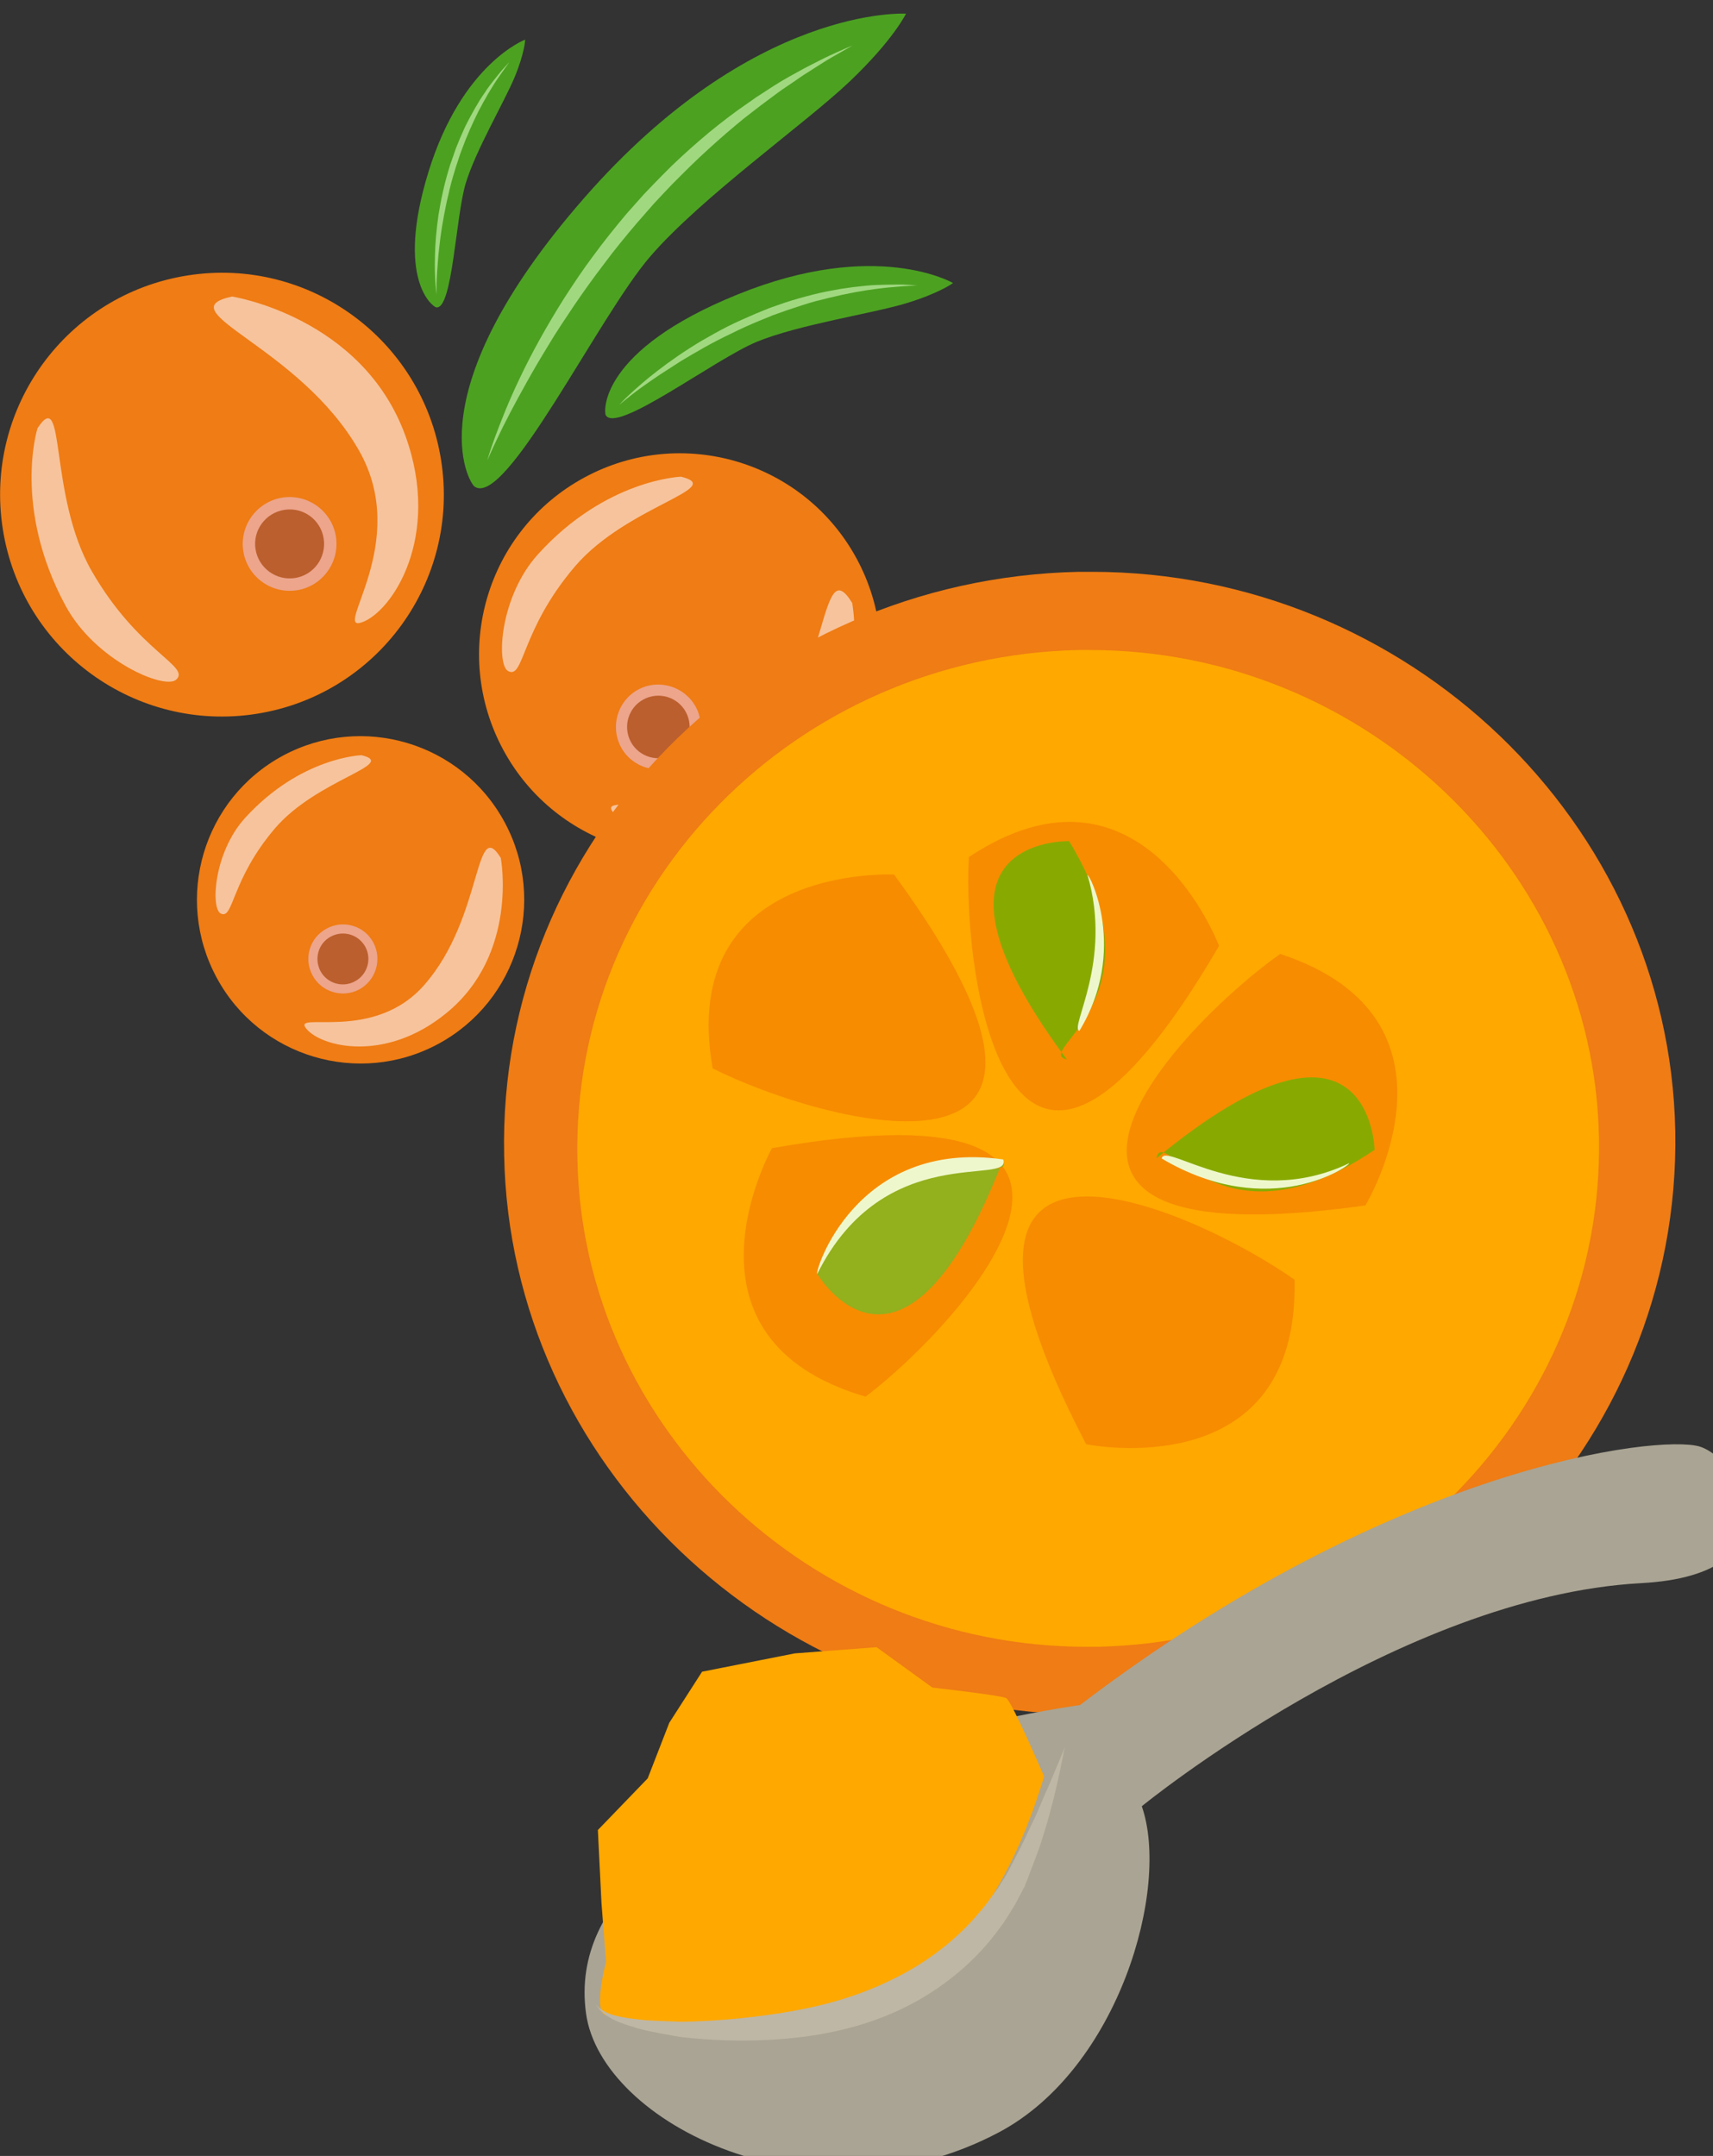 <?xml version="1.0" encoding="UTF-8" standalone="no"?>
<!-- Created with Inkscape (http://www.inkscape.org/) -->

<svg
   xmlns:dc="http://purl.org/dc/elements/1.1/"
   xmlns:cc="http://creativecommons.org/ns#"
   xmlns:rdf="http://www.w3.org/1999/02/22-rdf-syntax-ns#"
   xmlns:svg="http://www.w3.org/2000/svg"
   xmlns="http://www.w3.org/2000/svg"
   xmlns:sodipodi="http://sodipodi.sourceforge.net/DTD/sodipodi-0.dtd"
   xmlns:inkscape="http://www.inkscape.org/namespaces/inkscape"
   width="656.302mm"
   height="825.875mm"
   viewBox="0 0 656.302 825.875"
   version="1.1"
   id="svg8"
   inkscape:version="0.92.4 (5da689c313, 2019-01-14)"
   sodipodi:docname="Dužina rakytníku čerstvá.svg">
  <rect x="0" y="0" width="656.302" height="825.875" fill="#333333" stroke="none"/>
  <defs
     id="defs2">
    <style
       type="text/css"
       id="style2">
   <![CDATA[
    .fil4 {fill:#4CA121;fill-rule:nonzero}
    .fil5 {fill:#A0D880;fill-rule:nonzero}
    .fil2 {fill:#BB5F2E;fill-rule:nonzero}
    .fil1 {fill:#EDA58C;fill-rule:nonzero}
    .fil0 {fill:#EF7C14;fill-rule:nonzero}
    .fil3 {fill:#F7C39C;fill-rule:nonzero}
   ]]>
  </style>
    <style
       type="text/css"
       id="style2-1"><![CDATA[
    .fil0 {fill:#287C1C;fill-rule:nonzero}
    .fil5 {fill:#890A0A;fill-rule:nonzero}
    .fil2 {fill:#961212;fill-rule:nonzero}
    .fil4 {fill:#A30D0D;fill-rule:nonzero}
    .fil1 {fill:#AF1B1B;fill-rule:nonzero}
    .fil6 {fill:#B72020;fill-rule:nonzero}
    .fil3 {fill:#D14242;fill-rule:nonzero}
   ]]></style>
    <style
       type="text/css"
       id="style2-8"><![CDATA[
    .fil5 {fill:#45AF51;fill-rule:nonzero}
    .fil4 {fill:#662E12;fill-rule:nonzero}
    .fil2 {fill:#93360C;fill-rule:nonzero}
    .fil9 {fill:#AAA494;fill-rule:nonzero}
    .fil3 {fill:#BF5D36;fill-rule:nonzero}
    .fil11 {fill:#BFB7A5;fill-rule:nonzero}
    .fil1 {fill:#CC5E21;fill-rule:nonzero}
    .fil8 {fill:#D8D8D8;fill-rule:nonzero}
    .fil10 {fill:#E5E1DA;fill-rule:nonzero}
    .fil7 {fill:#E6E6E6;fill-rule:nonzero}
    .fil0 {fill:#EAB234;fill-rule:nonzero}
    .fil6 {fill:#F4F2F2;fill-rule:nonzero}
    .fil12 {fill:white;fill-rule:nonzero}
   ]]></style>
    <style
       type="text/css"
       id="style2-6"><![CDATA[
    .fil3 {fill:#628C2C;fill-rule:nonzero}
    .fil0 {fill:#7CD6E0;fill-rule:nonzero}
    .fil2 {fill:#BC0F41;fill-rule:nonzero}
    .fil1 {fill:#E04661;fill-rule:nonzero}
   ]]></style>
    <style
       type="text/css"
       id="style2-7"><![CDATA[
    .str0 {stroke:white;stroke-width:70.56}
    .fil1 {fill:#5D6608;fill-rule:nonzero}
    .fil4 {fill:#7A1111;fill-rule:nonzero}
    .fil2 {fill:#A51C1C;fill-rule:nonzero}
    .fil5 {fill:#AF5941;fill-rule:nonzero}
    .fil6 {fill:#BA1313;fill-rule:nonzero}
    .fil3 {fill:#BC664B;fill-rule:nonzero}
    .fil7 {fill:#BF3D3D;fill-rule:nonzero}
    .fil0 {fill:white;fill-rule:nonzero}
   ]]></style>
    <style
       type="text/css"
       id="style2-0"><![CDATA[
    .fil0 {fill:#5D6608;fill-rule:nonzero}
    .fil1 {fill:#750404;fill-rule:nonzero}
    .fil2 {fill:#8C2626;fill-rule:nonzero}
   ]]></style>
    <style
       type="text/css"
       id="style2-94"><![CDATA[
    .fil1 {fill:#1D1928;fill-rule:nonzero}
    .fil3 {fill:#2D293D;fill-rule:nonzero}
    .fil2 {fill:#363349;fill-rule:nonzero}
    .fil0 {fill:#4B7903;fill-rule:nonzero}
    .fil4 {fill:#7C6447;fill-rule:nonzero}
    .fil5 {fill:#8E795C;fill-rule:nonzero}
   ]]></style>
    <style
       type="text/css"
       id="style2-3"><![CDATA[
    .fil5 {fill:#45AF51;fill-rule:nonzero}
    .fil4 {fill:#662E12;fill-rule:nonzero}
    .fil2 {fill:#93360C;fill-rule:nonzero}
    .fil9 {fill:#AAA494;fill-rule:nonzero}
    .fil3 {fill:#BF5D36;fill-rule:nonzero}
    .fil11 {fill:#BFB7A5;fill-rule:nonzero}
    .fil1 {fill:#CC5E21;fill-rule:nonzero}
    .fil8 {fill:#D8D8D8;fill-rule:nonzero}
    .fil10 {fill:#E5E1DA;fill-rule:nonzero}
    .fil7 {fill:#E6E6E6;fill-rule:nonzero}
    .fil0 {fill:#EAB234;fill-rule:nonzero}
    .fil6 {fill:#F4F2F2;fill-rule:nonzero}
    .fil12 {fill:white;fill-rule:nonzero}
   ]]></style>
    <style
       type="text/css"
       id="style2-6-6"><![CDATA[
    .fil3 {fill:#628C2C;fill-rule:nonzero}
    .fil0 {fill:#7CD6E0;fill-rule:nonzero}
    .fil2 {fill:#BC0F41;fill-rule:nonzero}
    .fil1 {fill:#E04661;fill-rule:nonzero}
   ]]></style>
    <style
       type="text/css"
       id="style2-7-87"><![CDATA[
    .str0 {stroke:white;stroke-width:70.56}
    .fil1 {fill:#5D6608;fill-rule:nonzero}
    .fil4 {fill:#7A1111;fill-rule:nonzero}
    .fil2 {fill:#A51C1C;fill-rule:nonzero}
    .fil5 {fill:#AF5941;fill-rule:nonzero}
    .fil6 {fill:#BA1313;fill-rule:nonzero}
    .fil3 {fill:#BC664B;fill-rule:nonzero}
    .fil7 {fill:#BF3D3D;fill-rule:nonzero}
    .fil0 {fill:white;fill-rule:nonzero}
   ]]></style>
    <style
       type="text/css"
       id="style2-0-6"><![CDATA[
    .fil0 {fill:#5D6608;fill-rule:nonzero}
    .fil1 {fill:#750404;fill-rule:nonzero}
    .fil2 {fill:#8C2626;fill-rule:nonzero}
   ]]></style>
    <style
       type="text/css"
       id="style2-9"><![CDATA[
    .fil5 {fill:#45AF51;fill-rule:nonzero}
    .fil4 {fill:#662E12;fill-rule:nonzero}
    .fil2 {fill:#93360C;fill-rule:nonzero}
    .fil9 {fill:#AAA494;fill-rule:nonzero}
    .fil3 {fill:#BF5D36;fill-rule:nonzero}
    .fil11 {fill:#BFB7A5;fill-rule:nonzero}
    .fil1 {fill:#CC5E21;fill-rule:nonzero}
    .fil8 {fill:#D8D8D8;fill-rule:nonzero}
    .fil10 {fill:#E5E1DA;fill-rule:nonzero}
    .fil7 {fill:#E6E6E6;fill-rule:nonzero}
    .fil0 {fill:#EAB234;fill-rule:nonzero}
    .fil6 {fill:#F4F2F2;fill-rule:nonzero}
    .fil12 {fill:white;fill-rule:nonzero}
   ]]></style>
    <style
       type="text/css"
       id="style2-6-7"><![CDATA[
    .fil3 {fill:#628C2C;fill-rule:nonzero}
    .fil0 {fill:#7CD6E0;fill-rule:nonzero}
    .fil2 {fill:#BC0F41;fill-rule:nonzero}
    .fil1 {fill:#E04661;fill-rule:nonzero}
   ]]></style>
    <style
       type="text/css"
       id="style2-7-7"><![CDATA[
    .str0 {stroke:white;stroke-width:70.56}
    .fil1 {fill:#5D6608;fill-rule:nonzero}
    .fil4 {fill:#7A1111;fill-rule:nonzero}
    .fil2 {fill:#A51C1C;fill-rule:nonzero}
    .fil5 {fill:#AF5941;fill-rule:nonzero}
    .fil6 {fill:#BA1313;fill-rule:nonzero}
    .fil3 {fill:#BC664B;fill-rule:nonzero}
    .fil7 {fill:#BF3D3D;fill-rule:nonzero}
    .fil0 {fill:white;fill-rule:nonzero}
   ]]></style>
    <style
       type="text/css"
       id="style2-96"><![CDATA[
    .fil5 {fill:#45AF51;fill-rule:nonzero}
    .fil4 {fill:#662E12;fill-rule:nonzero}
    .fil2 {fill:#93360C;fill-rule:nonzero}
    .fil9 {fill:#AAA494;fill-rule:nonzero}
    .fil3 {fill:#BF5D36;fill-rule:nonzero}
    .fil11 {fill:#BFB7A5;fill-rule:nonzero}
    .fil1 {fill:#CC5E21;fill-rule:nonzero}
    .fil8 {fill:#D8D8D8;fill-rule:nonzero}
    .fil10 {fill:#E5E1DA;fill-rule:nonzero}
    .fil7 {fill:#E6E6E6;fill-rule:nonzero}
    .fil0 {fill:#EAB234;fill-rule:nonzero}
    .fil6 {fill:#F4F2F2;fill-rule:nonzero}
    .fil12 {fill:white;fill-rule:nonzero}
   ]]></style>
    <style
       type="text/css"
       id="style2-6-9"><![CDATA[
    .fil3 {fill:#628C2C;fill-rule:nonzero}
    .fil0 {fill:#7CD6E0;fill-rule:nonzero}
    .fil2 {fill:#BC0F41;fill-rule:nonzero}
    .fil1 {fill:#E04661;fill-rule:nonzero}
   ]]></style>
    <style
       type="text/css"
       id="style2-7-73"><![CDATA[
    .str0 {stroke:white;stroke-width:70.56}
    .fil1 {fill:#5D6608;fill-rule:nonzero}
    .fil4 {fill:#7A1111;fill-rule:nonzero}
    .fil2 {fill:#A51C1C;fill-rule:nonzero}
    .fil5 {fill:#AF5941;fill-rule:nonzero}
    .fil6 {fill:#BA1313;fill-rule:nonzero}
    .fil3 {fill:#BC664B;fill-rule:nonzero}
    .fil7 {fill:#BF3D3D;fill-rule:nonzero}
    .fil0 {fill:white;fill-rule:nonzero}
   ]]></style>
    <style
       type="text/css"
       id="style2-2"><![CDATA[
    .str0 {stroke:white;stroke-width:70.56}
    .fil1 {fill:#5D6608;fill-rule:nonzero}
    .fil2 {fill:#750404;fill-rule:nonzero}
    .fil3 {fill:#8C2626;fill-rule:nonzero}
    .fil0 {fill:white;fill-rule:nonzero}
   ]]></style>
    <style
       type="text/css"
       id="style2-0-5"><![CDATA[
    .fil3 {fill:#628C2C;fill-rule:nonzero}
    .fil0 {fill:#7CD6E0;fill-rule:nonzero}
    .fil2 {fill:#BC0F41;fill-rule:nonzero}
    .fil1 {fill:#E04661;fill-rule:nonzero}
   ]]></style>
    <style
       type="text/css"
       id="style2-8-3"><![CDATA[
    .fil1 {fill:#281710;fill-rule:nonzero}
    .fil5 {fill:#2B1803;fill-rule:nonzero}
    .fil0 {fill:#8E2014;fill-rule:nonzero}
    .fil2 {fill:#AA2F26;fill-rule:nonzero}
    .fil4 {fill:#AF610B;fill-rule:nonzero}
    .fil3 {fill:#E38106;fill-rule:nonzero}
   ]]></style>
    <style
       type="text/css"
       id="style2-23"><![CDATA[
    .fil5 {fill:#45AF51;fill-rule:nonzero}
    .fil4 {fill:#662E12;fill-rule:nonzero}
    .fil2 {fill:#93360C;fill-rule:nonzero}
    .fil3 {fill:#BF5D36;fill-rule:nonzero}
    .fil1 {fill:#D3290D;fill-rule:nonzero}
    .fil6 {fill:#EAB234;fill-rule:nonzero}
    .fil0 {fill:#F4CE82;fill-rule:nonzero}
   ]]></style>
    <style
       type="text/css"
       id="style2-09"><![CDATA[
    .fil1 {fill:#A63621;fill-rule:nonzero}
    .fil0 {fill:#45AF51;fill-rule:nonzero}
    .fil2 {fill:#ECC500;fill-rule:nonzero}
   ]]></style>
    <style
       type="text/css"
       id="style2-22"><![CDATA[
    .fil5 {fill:#45AF51;fill-rule:nonzero}
    .fil4 {fill:#662E12;fill-rule:nonzero}
    .fil2 {fill:#93360C;fill-rule:nonzero}
    .fil9 {fill:#AAA494;fill-rule:nonzero}
    .fil3 {fill:#BF5D36;fill-rule:nonzero}
    .fil11 {fill:#BFB7A5;fill-rule:nonzero}
    .fil1 {fill:#CC5E21;fill-rule:nonzero}
    .fil8 {fill:#D8D8D8;fill-rule:nonzero}
    .fil10 {fill:#E5E1DA;fill-rule:nonzero}
    .fil7 {fill:#E6E6E6;fill-rule:nonzero}
    .fil0 {fill:#EAB234;fill-rule:nonzero}
    .fil6 {fill:#F4F2F2;fill-rule:nonzero}
    .fil12 {fill:white;fill-rule:nonzero}
   ]]></style>
    <style
       type="text/css"
       id="style2-6-94"><![CDATA[
    .fil3 {fill:#628C2C;fill-rule:nonzero}
    .fil0 {fill:#7CD6E0;fill-rule:nonzero}
    .fil2 {fill:#BC0F41;fill-rule:nonzero}
    .fil1 {fill:#E04661;fill-rule:nonzero}
   ]]></style>
    <style
       type="text/css"
       id="style2-7-2"><![CDATA[
    .str0 {stroke:white;stroke-width:70.56}
    .fil1 {fill:#5D6608;fill-rule:nonzero}
    .fil4 {fill:#7A1111;fill-rule:nonzero}
    .fil2 {fill:#A51C1C;fill-rule:nonzero}
    .fil5 {fill:#AF5941;fill-rule:nonzero}
    .fil6 {fill:#BA1313;fill-rule:nonzero}
    .fil3 {fill:#BC664B;fill-rule:nonzero}
    .fil7 {fill:#BF3D3D;fill-rule:nonzero}
    .fil0 {fill:white;fill-rule:nonzero}
   ]]></style>
    <style
       type="text/css"
       id="style2-5"><![CDATA[
    .str0 {stroke:white;stroke-width:70.56}
    .fil1 {fill:#2E0F57;fill-rule:nonzero}
    .fil4 {fill:#451682;fill-rule:nonzero}
    .fil2 {fill:#8F6EC4;fill-rule:nonzero}
    .fil3 {fill:#B09ADB;fill-rule:nonzero}
    .fil0 {fill:white;fill-rule:nonzero}
   ]]></style>
    <style
       type="text/css"
       id="style2-4"><![CDATA[
    .fil5 {fill:#45AF51;fill-rule:nonzero}
    .fil4 {fill:#662E12;fill-rule:nonzero}
    .fil2 {fill:#93360C;fill-rule:nonzero}
    .fil9 {fill:#AAA494;fill-rule:nonzero}
    .fil3 {fill:#BF5D36;fill-rule:nonzero}
    .fil11 {fill:#BFB7A5;fill-rule:nonzero}
    .fil1 {fill:#CC5E21;fill-rule:nonzero}
    .fil8 {fill:#D8D8D8;fill-rule:nonzero}
    .fil10 {fill:#E5E1DA;fill-rule:nonzero}
    .fil7 {fill:#E6E6E6;fill-rule:nonzero}
    .fil0 {fill:#EAB234;fill-rule:nonzero}
    .fil6 {fill:#F4F2F2;fill-rule:nonzero}
    .fil12 {fill:white;fill-rule:nonzero}
   ]]></style>
    <style
       type="text/css"
       id="style2-6-4"><![CDATA[
    .fil3 {fill:#628C2C;fill-rule:nonzero}
    .fil0 {fill:#7CD6E0;fill-rule:nonzero}
    .fil2 {fill:#BC0F41;fill-rule:nonzero}
    .fil1 {fill:#E04661;fill-rule:nonzero}
   ]]></style>
    <style
       type="text/css"
       id="style2-7-0"><![CDATA[
    .str0 {stroke:white;stroke-width:70.56}
    .fil1 {fill:#5D6608;fill-rule:nonzero}
    .fil4 {fill:#7A1111;fill-rule:nonzero}
    .fil2 {fill:#A51C1C;fill-rule:nonzero}
    .fil5 {fill:#AF5941;fill-rule:nonzero}
    .fil6 {fill:#BA1313;fill-rule:nonzero}
    .fil3 {fill:#BC664B;fill-rule:nonzero}
    .fil7 {fill:#BF3D3D;fill-rule:nonzero}
    .fil0 {fill:white;fill-rule:nonzero}
   ]]></style>
    <style
       type="text/css"
       id="style2-0-7"><![CDATA[
    .fil0 {fill:#5D6608;fill-rule:nonzero}
    .fil1 {fill:#750404;fill-rule:nonzero}
    .fil2 {fill:#8C2626;fill-rule:nonzero}
   ]]></style>
    <style
       type="text/css"
       id="style2-9-5"><![CDATA[
    .fil5 {fill:#45AF51;fill-rule:nonzero}
    .fil4 {fill:#662E12;fill-rule:nonzero}
    .fil2 {fill:#93360C;fill-rule:nonzero}
    .fil9 {fill:#AAA494;fill-rule:nonzero}
    .fil3 {fill:#BF5D36;fill-rule:nonzero}
    .fil11 {fill:#BFB7A5;fill-rule:nonzero}
    .fil1 {fill:#CC5E21;fill-rule:nonzero}
    .fil8 {fill:#D8D8D8;fill-rule:nonzero}
    .fil10 {fill:#E5E1DA;fill-rule:nonzero}
    .fil7 {fill:#E6E6E6;fill-rule:nonzero}
    .fil0 {fill:#EAB234;fill-rule:nonzero}
    .fil6 {fill:#F4F2F2;fill-rule:nonzero}
    .fil12 {fill:white;fill-rule:nonzero}
   ]]></style>
    <style
       type="text/css"
       id="style2-6-7-9"><![CDATA[
    .fil3 {fill:#628C2C;fill-rule:nonzero}
    .fil0 {fill:#7CD6E0;fill-rule:nonzero}
    .fil2 {fill:#BC0F41;fill-rule:nonzero}
    .fil1 {fill:#E04661;fill-rule:nonzero}
   ]]></style>
    <style
       type="text/css"
       id="style2-7-7-4"><![CDATA[
    .str0 {stroke:white;stroke-width:70.56}
    .fil1 {fill:#5D6608;fill-rule:nonzero}
    .fil4 {fill:#7A1111;fill-rule:nonzero}
    .fil2 {fill:#A51C1C;fill-rule:nonzero}
    .fil5 {fill:#AF5941;fill-rule:nonzero}
    .fil6 {fill:#BA1313;fill-rule:nonzero}
    .fil3 {fill:#BC664B;fill-rule:nonzero}
    .fil7 {fill:#BF3D3D;fill-rule:nonzero}
    .fil0 {fill:white;fill-rule:nonzero}
   ]]></style>
    <style
       type="text/css"
       id="style2-96-0"><![CDATA[
    .fil5 {fill:#45AF51;fill-rule:nonzero}
    .fil4 {fill:#662E12;fill-rule:nonzero}
    .fil2 {fill:#93360C;fill-rule:nonzero}
    .fil9 {fill:#AAA494;fill-rule:nonzero}
    .fil3 {fill:#BF5D36;fill-rule:nonzero}
    .fil11 {fill:#BFB7A5;fill-rule:nonzero}
    .fil1 {fill:#CC5E21;fill-rule:nonzero}
    .fil8 {fill:#D8D8D8;fill-rule:nonzero}
    .fil10 {fill:#E5E1DA;fill-rule:nonzero}
    .fil7 {fill:#E6E6E6;fill-rule:nonzero}
    .fil0 {fill:#EAB234;fill-rule:nonzero}
    .fil6 {fill:#F4F2F2;fill-rule:nonzero}
    .fil12 {fill:white;fill-rule:nonzero}
   ]]></style>
    <style
       type="text/css"
       id="style2-6-9-7"><![CDATA[
    .fil3 {fill:#628C2C;fill-rule:nonzero}
    .fil0 {fill:#7CD6E0;fill-rule:nonzero}
    .fil2 {fill:#BC0F41;fill-rule:nonzero}
    .fil1 {fill:#E04661;fill-rule:nonzero}
   ]]></style>
    <style
       type="text/css"
       id="style2-7-73-3"><![CDATA[
    .str0 {stroke:white;stroke-width:70.56}
    .fil1 {fill:#5D6608;fill-rule:nonzero}
    .fil4 {fill:#7A1111;fill-rule:nonzero}
    .fil2 {fill:#A51C1C;fill-rule:nonzero}
    .fil5 {fill:#AF5941;fill-rule:nonzero}
    .fil6 {fill:#BA1313;fill-rule:nonzero}
    .fil3 {fill:#BC664B;fill-rule:nonzero}
    .fil7 {fill:#BF3D3D;fill-rule:nonzero}
    .fil0 {fill:white;fill-rule:nonzero}
   ]]></style>
    <style
       type="text/css"
       id="style2-2-3"><![CDATA[
    .str0 {stroke:white;stroke-width:70.56}
    .fil1 {fill:#5D6608;fill-rule:nonzero}
    .fil2 {fill:#750404;fill-rule:nonzero}
    .fil3 {fill:#8C2626;fill-rule:nonzero}
    .fil0 {fill:white;fill-rule:nonzero}
   ]]></style>
    <style
       type="text/css"
       id="style2-0-5-8"><![CDATA[
    .fil3 {fill:#628C2C;fill-rule:nonzero}
    .fil0 {fill:#7CD6E0;fill-rule:nonzero}
    .fil2 {fill:#BC0F41;fill-rule:nonzero}
    .fil1 {fill:#E04661;fill-rule:nonzero}
   ]]></style>
    <style
       type="text/css"
       id="style2-8-5"><![CDATA[
    .fil1 {fill:#281710;fill-rule:nonzero}
    .fil5 {fill:#2B1803;fill-rule:nonzero}
    .fil0 {fill:#8E2014;fill-rule:nonzero}
    .fil2 {fill:#AA2F26;fill-rule:nonzero}
    .fil4 {fill:#AF610B;fill-rule:nonzero}
    .fil3 {fill:#E38106;fill-rule:nonzero}
   ]]></style>
    <style
       type="text/css"
       id="style2-23-8"><![CDATA[
    .fil5 {fill:#45AF51;fill-rule:nonzero}
    .fil4 {fill:#662E12;fill-rule:nonzero}
    .fil2 {fill:#93360C;fill-rule:nonzero}
    .fil3 {fill:#BF5D36;fill-rule:nonzero}
    .fil1 {fill:#D3290D;fill-rule:nonzero}
    .fil6 {fill:#EAB234;fill-rule:nonzero}
    .fil0 {fill:#F4CE82;fill-rule:nonzero}
   ]]></style>
    <style
       type="text/css"
       id="style2-09-0"><![CDATA[
    .fil1 {fill:#A63621;fill-rule:nonzero}
    .fil0 {fill:#45AF51;fill-rule:nonzero}
    .fil2 {fill:#ECC500;fill-rule:nonzero}
   ]]></style>
    <style
       type="text/css"
       id="style2-22-9"><![CDATA[
    .fil5 {fill:#45AF51;fill-rule:nonzero}
    .fil4 {fill:#662E12;fill-rule:nonzero}
    .fil2 {fill:#93360C;fill-rule:nonzero}
    .fil9 {fill:#AAA494;fill-rule:nonzero}
    .fil3 {fill:#BF5D36;fill-rule:nonzero}
    .fil11 {fill:#BFB7A5;fill-rule:nonzero}
    .fil1 {fill:#CC5E21;fill-rule:nonzero}
    .fil8 {fill:#D8D8D8;fill-rule:nonzero}
    .fil10 {fill:#E5E1DA;fill-rule:nonzero}
    .fil7 {fill:#E6E6E6;fill-rule:nonzero}
    .fil0 {fill:#EAB234;fill-rule:nonzero}
    .fil6 {fill:#F4F2F2;fill-rule:nonzero}
    .fil12 {fill:white;fill-rule:nonzero}
   ]]></style>
    <style
       type="text/css"
       id="style2-6-94-5"><![CDATA[
    .fil3 {fill:#628C2C;fill-rule:nonzero}
    .fil0 {fill:#7CD6E0;fill-rule:nonzero}
    .fil2 {fill:#BC0F41;fill-rule:nonzero}
    .fil1 {fill:#E04661;fill-rule:nonzero}
   ]]></style>
    <style
       type="text/css"
       id="style2-7-2-5"><![CDATA[
    .str0 {stroke:white;stroke-width:70.56}
    .fil1 {fill:#5D6608;fill-rule:nonzero}
    .fil4 {fill:#7A1111;fill-rule:nonzero}
    .fil2 {fill:#A51C1C;fill-rule:nonzero}
    .fil5 {fill:#AF5941;fill-rule:nonzero}
    .fil6 {fill:#BA1313;fill-rule:nonzero}
    .fil3 {fill:#BC664B;fill-rule:nonzero}
    .fil7 {fill:#BF3D3D;fill-rule:nonzero}
    .fil0 {fill:white;fill-rule:nonzero}
   ]]></style>
    <style
       type="text/css"
       id="style2-5-7"><![CDATA[
    .str0 {stroke:white;stroke-width:70.56}
    .fil1 {fill:#2E0F57;fill-rule:nonzero}
    .fil4 {fill:#451682;fill-rule:nonzero}
    .fil2 {fill:#8F6EC4;fill-rule:nonzero}
    .fil3 {fill:#B09ADB;fill-rule:nonzero}
    .fil0 {fill:white;fill-rule:nonzero}
   ]]></style>
    <style
       type="text/css"
       id="style2-89"><![CDATA[
    .fil5 {fill:#45AF51;fill-rule:nonzero}
    .fil4 {fill:#662E12;fill-rule:nonzero}
    .fil2 {fill:#93360C;fill-rule:nonzero}
    .fil9 {fill:#AAA494;fill-rule:nonzero}
    .fil3 {fill:#BF5D36;fill-rule:nonzero}
    .fil11 {fill:#BFB7A5;fill-rule:nonzero}
    .fil1 {fill:#CC5E21;fill-rule:nonzero}
    .fil8 {fill:#D8D8D8;fill-rule:nonzero}
    .fil10 {fill:#E5E1DA;fill-rule:nonzero}
    .fil7 {fill:#E6E6E6;fill-rule:nonzero}
    .fil0 {fill:#EAB234;fill-rule:nonzero}
    .fil6 {fill:#F4F2F2;fill-rule:nonzero}
    .fil12 {fill:white;fill-rule:nonzero}
   ]]></style>
    <style
       type="text/css"
       id="style2-6-8"><![CDATA[
    .fil3 {fill:#628C2C;fill-rule:nonzero}
    .fil0 {fill:#7CD6E0;fill-rule:nonzero}
    .fil2 {fill:#BC0F41;fill-rule:nonzero}
    .fil1 {fill:#E04661;fill-rule:nonzero}
   ]]></style>
    <style
       type="text/css"
       id="style2-7-8"><![CDATA[
    .str0 {stroke:white;stroke-width:70.56}
    .fil1 {fill:#5D6608;fill-rule:nonzero}
    .fil4 {fill:#7A1111;fill-rule:nonzero}
    .fil2 {fill:#A51C1C;fill-rule:nonzero}
    .fil5 {fill:#AF5941;fill-rule:nonzero}
    .fil6 {fill:#BA1313;fill-rule:nonzero}
    .fil3 {fill:#BC664B;fill-rule:nonzero}
    .fil7 {fill:#BF3D3D;fill-rule:nonzero}
    .fil0 {fill:white;fill-rule:nonzero}
   ]]></style>
    <style
       type="text/css"
       id="style2-098"><![CDATA[
    .fil1 {fill:#210749;fill-rule:nonzero}
    .fil2 {fill:#225B0A;fill-rule:nonzero}
    .fil4 {fill:#2C0B5B;fill-rule:nonzero}
    .fil3 {fill:#371272;fill-rule:nonzero}
    .fil0 {fill:#662E12;fill-rule:nonzero}
   ]]></style>
    <style
       type="text/css"
       id="style2-97"><![CDATA[
    .fil1 {fill:#210749;fill-rule:nonzero}
    .fil2 {fill:#225B0A;fill-rule:nonzero}
    .fil4 {fill:#2C0B5B;fill-rule:nonzero}
    .fil3 {fill:#371272;fill-rule:nonzero}
    .fil0 {fill:#662E12;fill-rule:nonzero}
   ]]></style>
    <style
       type="text/css"
       id="style2-47"><![CDATA[
    .fil1 {fill:#210749;fill-rule:nonzero}
    .fil2 {fill:#225B0A;fill-rule:nonzero}
    .fil4 {fill:#2C0B5B;fill-rule:nonzero}
    .fil3 {fill:#371272;fill-rule:nonzero}
    .fil0 {fill:#662E12;fill-rule:nonzero}
   ]]></style>
  </defs>
  <sodipodi:namedview
     id="base"
     pagecolor="#ffffff"
     bordercolor="#666666"
     borderopacity="1.0"
     inkscape:pageopacity="0.0"
     inkscape:pageshadow="2"
     inkscape:zoom="0.175"
     inkscape:cx="1885.5629"
     inkscape:cy="1704.1719"
     inkscape:document-units="mm"
     inkscape:current-layer="Vrstva_x0020_1-3"
     showgrid="false"
     showguides="true"
     inkscape:window-width="1920"
     inkscape:window-height="1001"
     inkscape:window-x="-9"
     inkscape:window-y="-9"
     inkscape:window-maximized="1" />
  <g
     inkscape:label="Vrstva 1"
     inkscape:groupmode="layer"
     id="layer1"
     transform="translate(-498.456,271.503)">
 
 <g
   transform="matrix(0.07,-0.011,0.011,0.07,-208.608,-985.595)"
   id="Vrstva_x0020_1">

  <path
   d="m 10263,14333 c 0,662 -537,1199 -1199,1199 -663,0 -1200,-537 -1200,-1199 0,-663 537,-1200 1200,-1200 662,0 1199,537 1199,1200 z"
   style="fill:#ef7c14;fill-rule:nonzero"
   id="path7"
   class="fil0"
   inkscape:connector-curvature="0" />

  <path
   d="m 9637,14652 c 0,140 -114,254 -253,254 -140,0 -254,-114 -254,-254 0,-139 114,-253 254,-253 139,0 253,114 253,253 z"
   style="fill:#eda58c;fill-rule:nonzero"
   id="path9"
   class="fil1"
   inkscape:connector-curvature="0" />

  <path
   d="m 9570,14652 c 0,103 -83,187 -186,187 -103,0 -187,-84 -187,-187 0,-103 84,-186 187,-186 103,0 186,83 186,186 z"
   style="fill:#bb5f2e;fill-rule:nonzero"
   id="path11"
   class="fil2"
   inkscape:connector-curvature="0" />

  <path
   d="m 9284,13283 c 0,0 679,218 809,890 110,569 -220,929 -390,959 -167,30 332,-384 130,-919 -230,-610 -919,-910 -549,-930 z"
   style="fill:#f7c39c;fill-rule:nonzero"
   id="path13"
   class="fil3"
   inkscape:connector-curvature="0" />

  <path
   d="m 8134,13823 c 0,0 -200,400 0,969 113,323 461,536 530,490 90,-60 -180,-180 -360,-650 -170,-443 20,-1019 -170,-809 z"
   style="fill:#f7c39c;fill-rule:nonzero"
   id="path15"
   class="fil3"
   inkscape:connector-curvature="0" />

  <path
   d="m 11738,16594 c -565,200 -1186,-96 -1386,-662 -200,-566 96,-1187 662,-1387 565,-200 1186,97 1386,662 200,566 -96,1187 -662,1387 z"
   style="fill:#ef7c14;fill-rule:nonzero"
   id="path17"
   class="fil0"
   inkscape:connector-curvature="0" />

  <path
   d="m 11276,16156 c -119,42 -251,-21 -293,-140 -42,-120 21,-251 140,-293 119,-42 250,21 293,140 42,119 -21,250 -140,293 z"
   style="fill:#eda58c;fill-rule:nonzero"
   id="path19"
   class="fil1"
   inkscape:connector-curvature="0" />

  <path
   d="m 11256,16099 c -88,31 -185,-15 -216,-103 -31,-88 15,-185 103,-216 88,-31 185,15 216,103 31,88 -15,185 -103,216 z"
   style="fill:#bb5f2e;fill-rule:nonzero"
   id="path21"
   class="fil2"
   inkscape:connector-curvature="0" />

  <path
   d="m 12339,15440 c 0,0 19,647 -515,960 -454,266 -861,93 -938,-43 -75,-133 428,168 825,-166 451,-381 499,-1060 628,-751 z"
   style="fill:#f7c39c;fill-rule:nonzero"
   id="path23"
   class="fil3"
   inkscape:connector-curvature="0" />

  <path
   d="m 11531,14622 c 0,0 -402,-50 -828,293 -242,194 -318,555 -259,600 79,59 100,-208 446,-504 328,-279 877,-290 641,-389 z"
   style="fill:#f7c39c;fill-rule:nonzero"
   id="path25"
   class="fil3"
   inkscape:connector-curvature="0" />

  <path
   d="m 9759,17447 c -461,163 -967,-79 -1129,-539 -163,-461 78,-967 539,-1130 460,-162 966,79 1129,540 163,460 -79,966 -539,1129 z"
   style="fill:#ef7c14;fill-rule:nonzero"
   id="path27"
   class="fil0"
   inkscape:connector-curvature="0" />

  <path
   d="m 9382,17090 c -97,34 -204,-17 -238,-114 -35,-97 16,-204 114,-238 97,-35 204,16 238,113 34,98 -17,204 -114,239 z"
   style="fill:#eda58c;fill-rule:nonzero"
   id="path29"
   class="fil1"
   inkscape:connector-curvature="0" />

  <path
   d="m 9366,17043 c -72,26 -151,-12 -176,-83 -25,-72 12,-151 84,-176 72,-25 150,12 176,84 25,72 -13,150 -84,175 z"
   style="fill:#bb5f2e;fill-rule:nonzero"
   id="path31"
   class="fil2"
   inkscape:connector-curvature="0" />

  <path
   d="m 10248,16507 c 0,0 16,527 -420,782 -369,217 -700,76 -763,-35 -62,-109 349,137 671,-136 368,-309 407,-863 512,-611 z"
   style="fill:#f7c39c;fill-rule:nonzero"
   id="path33"
   class="fil3"
   inkscape:connector-curvature="0" />

  <path
   d="m 9590,15841 c 0,0 -328,-41 -675,238 -196,158 -259,453 -210,489 64,48 81,-169 363,-410 267,-227 714,-237 522,-317 z"
   style="fill:#f7c39c;fill-rule:nonzero"
   id="path35"
   class="fil3"
   inkscape:connector-curvature="0" />

  <path
   d="m 10420,14502 c -28,-25 -243,-554 825,-1448 1069,-895 1876,-716 1876,-716 0,0 -90,130 -358,315 -269,186 -886,491 -1212,767 -326,276 -981,1221 -1131,1082 z"
   style="fill:#4ca121;fill-rule:nonzero"
   id="path37"
   class="fil4"
   inkscape:connector-curvature="0" />

  <path
   d="m 10510,14372 c 0,0 19,-44 60,-117 41,-73 101,-177 183,-296 81,-119 184,-252 303,-388 60,-67 123,-136 191,-202 67,-67 139,-132 211,-195 37,-31 75,-61 112,-92 38,-29 76,-58 114,-86 76,-57 154,-108 231,-156 77,-48 153,-90 227,-128 37,-18 73,-36 108,-53 35,-16 70,-31 103,-46 66,-29 128,-50 183,-70 56,-18 104,-35 144,-46 81,-23 128,-34 128,-34 0,0 -45,18 -123,47 -39,15 -85,36 -138,59 -27,11 -55,25 -84,39 -29,14 -61,28 -92,44 -32,17 -65,34 -99,52 -33,18 -68,37 -104,57 -70,41 -143,86 -217,135 -75,49 -149,103 -224,158 -37,28 -74,57 -111,86 -36,31 -73,60 -109,91 -72,62 -143,125 -209,190 -68,65 -132,130 -193,195 -60,65 -119,128 -171,191 -53,62 -102,122 -146,178 -88,112 -159,208 -206,278 -47,68 -72,109 -72,109 z"
   style="fill:#a0d880;fill-rule:nonzero"
   id="path39"
   class="fil5"
   inkscape:connector-curvature="0" />

  <path
   d="m 11180,14230 c -7,-20 19,-351 807,-534 787,-184 1159,120 1159,120 0,0 -81,43 -269,69 -187,26 -587,23 -828,80 -241,58 -827,376 -869,265 z"
   style="fill:#4ca121;fill-rule:nonzero"
   id="path41"
   class="fil4"
   inkscape:connector-curvature="0" />

  <path
   d="m 11261,14186 c 0,0 22,-18 62,-45 40,-27 98,-65 172,-105 73,-40 161,-83 258,-122 49,-19 100,-38 152,-55 53,-17 107,-31 161,-45 27,-7 54,-12 81,-19 28,-5 55,-10 82,-15 54,-9 108,-15 161,-20 52,-5 103,-6 151,-7 23,0 47,1 69,1 23,1 45,2 66,3 41,2 80,8 113,12 34,5 63,9 87,13 48,10 75,16 75,16 0,0 -28,-2 -76,-7 -24,-2 -54,-4 -87,-6 -17,-1 -35,-1 -54,-2 -19,0 -39,-1 -59,-1 -21,0 -42,1 -65,1 -22,1 -45,2 -68,3 -48,3 -97,7 -149,12 -51,6 -103,15 -157,24 -26,5 -53,10 -80,15 -26,7 -53,12 -80,19 -53,13 -106,27 -158,44 -52,15 -102,32 -151,50 -48,18 -95,36 -139,54 -43,19 -84,37 -122,54 -75,35 -137,66 -179,90 -42,24 -66,38 -66,38 z"
   style="fill:#a0d880;fill-rule:nonzero"
   id="path43"
   class="fil5"
   inkscape:connector-curvature="0" />

  <path
   d="m 10365,13512 c -16,-5 -197,-180 73,-731 270,-551 627,-624 627,-624 0,0 -13,69 -88,192 -75,122 -268,356 -350,525 -82,169 -177,667 -262,638 z"
   style="fill:#4ca121;fill-rule:nonzero"
   id="path45"
   class="fil4"
   inkscape:connector-curvature="0" />

  <path
   d="m 10378,13443 c 0,0 0,-21 3,-57 3,-37 9,-90 21,-152 11,-63 29,-135 52,-211 13,-37 25,-76 41,-115 15,-39 32,-78 50,-116 9,-20 19,-39 29,-57 10,-19 20,-37 30,-56 21,-36 43,-71 65,-104 23,-33 46,-63 69,-92 11,-14 23,-27 34,-41 11,-12 22,-25 33,-36 21,-24 43,-44 61,-61 20,-18 36,-33 50,-45 29,-23 45,-36 45,-36 0,0 -14,15 -40,41 -13,13 -28,29 -46,48 -9,9 -17,20 -27,31 -9,11 -19,22 -29,34 -9,13 -20,25 -30,38 -10,14 -21,28 -32,42 -21,29 -42,61 -63,93 -21,33 -42,68 -62,104 -10,18 -20,36 -29,55 -10,18 -19,37 -28,56 -18,37 -35,75 -50,114 -16,38 -30,76 -43,113 -13,37 -25,73 -35,107 -10,35 -19,67 -27,98 -15,61 -27,112 -33,148 -6,37 -9,57 -9,57 z"
   style="fill:#a0d880;fill-rule:nonzero"
   id="path47"
   class="fil5"
   inkscape:connector-curvature="0" />

 </g>

<g
   inkscape:label="Vrstva 1"
   inkscape:groupmode="layer"
   transform="matrix(0.265,0,0,0.265,713.002,60.604)"
   id="layer1-8">
  <g
     transform="matrix(0.594,0,0,0.594,-5711.157,-10367.671)"
     id="Vrstva_x0020_1-3">
    <g
       inkscape:label="Vrstva 1"
       inkscape:groupmode="layer"
       transform="matrix(13.981,0,0,13.981,12455.52,15384.767)"
       id="layer1-2">
      <g
         inkscape:label="Vrstva 1"
         inkscape:groupmode="layer"
         transform="matrix(0.265,0,0,0.265,-236.766,316.924)"
         id="layer1-0">
        <g
           inkscape:label="Vrstva 1"
           inkscape:groupmode="layer"
           transform="matrix(3.401,0,0,3.401,-143.559,-269.041)"
           id="layer1-4">
          <g
             inkscape:label="Vrstva 1"
             inkscape:groupmode="layer"
             transform="matrix(0.265,0,0,0.265,-37.972,299.049)"
             id="layer1-1-24" />
          <g
             inkscape:label="Vrstva 1"
             inkscape:groupmode="layer"
             transform="matrix(0.265,0,0,0.265,-617.826,298.137)"
             id="layer1-7">
            <g
               transform="matrix(0.265,0,0,0.265,-2958.65,-3764.55)"
               id="Vrstva_x0020_1-7">
              <g
                 inkscape:label="Vrstva 1"
                 inkscape:groupmode="layer"
                 transform="matrix(3.78,0,0,3.78,19426.7,14383.5)"
                 id="layer1-8-4">
                <g
                   transform="matrix(0.265,0,0,0.265,-2958.65,-3764.55)"
                   id="Vrstva_x0020_1-8">
                  <g
                     transform="matrix(1.069,0.217,-0.217,1.069,4903.69,-5230.97)"
                     id="_547400224-94">
                    <g
                       inkscape:label="Vrstva 1"
                       inkscape:groupmode="layer"
                       transform="matrix(3.397,-0.689,0.689,3.397,6273.39,16894.8)"
                       id="layer1-82">
                      <g
                         transform="matrix(0.265,0,0,0.265,-1124.4,-4193.91)"
                         id="Vrstva_x0020_1-73">
                        <g
                           transform="matrix(0.766,0,0,0.766,3937.53,982.779)"
                           id="Vrstva_x0020_1-18">
                          <path
                             inkscape:connector-curvature="0"
                             d="m 6681.33,12615.3 c -20,1041 837,1903 1914,1926 1077,22 1967,-804 1987,-1845 20,-1041 -837,-1903 -1914,-1926 -1078,-22 -1967,804 -1987,1845 z"
                             style="fill:#ffa800;fill-opacity:1;fill-rule:nonzero"
                             id="path9-8"
                             class="fil1" />
                          <path
                             inkscape:connector-curvature="0"
                             d="m 8665.71,11110.2 h -35.329 c -869.097,17.665 -1558.02,713.649 -1543.88,1547.42 17.665,816.103 717.182,1480.29 1565.08,1480.29 h 35.329 c 865.564,-17.665 1558.02,-713.649 1540.35,-1547.42 -14.132,-816.103 -717.183,-1480.29 -1561.55,-1480.29 z m -14.132,3557.65 c -1130.53,0 -2066.76,-897.361 -2087.95,-1999.63 -24.73,-1127 897.361,-2063.22 2056.16,-2087.95 h 45.928 c 1130.53,0 2066.76,897.361 2087.95,1999.63 21.198,1127 -900.894,2063.22 -2056.16,2087.95 z"
                             style="fill:#ef7c14;fill-opacity:1;fill-rule:nonzero;stroke-width:3.533"
                             id="path39-8"
                             class="fil4" />
                          <path
                             inkscape:connector-curvature="0"
                             d="m 8659.41,11322.3 h -30.819 c -758.124,15.409 -1359.08,622.524 -1346.75,1349.83 15.408,711.898 625.607,1291.28 1365.24,1291.28 h 30.818 c 755.043,-15.41 1359.08,-622.525 1343.67,-1349.83 -12.328,-711.896 -625.608,-1291.28 -1362.16,-1291.28 z m -12.327,3103.38 c -986.179,0 -1802.86,-782.78 -1821.35,-1744.3 -21.572,-983.096 782.78,-1799.78 1793.61,-1821.35 h 40.064 c 986.177,0 1802.86,782.78 1821.35,1744.3 18.491,983.096 -785.861,1799.77 -1793.61,1821.35 z"
                             style="fill:#ffa800;fill-opacity:1;fill-rule:nonzero;stroke-width:3.082"
                             id="path39-8-2"
                             class="fil4" />
                        </g>
                      </g>
                    </g>
                    <path
                       inkscape:connector-curvature="0"
                       d="m 10217.6,13481.4 c 91.628,263.091 671.335,421.853 1078.67,86.185 263.091,-216.824 300.287,-687.666 188.7,-875.458 0,0 527.996,-645.934 1119.5,-800.16 392.823,-101.609 188.7,-355.627 76.206,-366.513 -107.958,-9.073 -742.098,198.679 -1398.91,948.036 0,0 -1262.84,441.81 -1064.16,1007.91 z"
                       style="fill:#aaa494;fill-rule:nonzero;stroke-width:0.907"
                       id="path45-8"
                       class="fil9" />
                    <path
                       inkscape:connector-curvature="0"
                       d="m 10267.5,13475.9 c 351.092,20.866 890.881,-35.381 961.644,-808.325 0,0 -117.029,-168.741 -132.453,-174.184 -15.422,-4.536 -187.792,10.887 -187.792,10.887 l -157.855,-71.671 -198.679,56.248 -219.545,91.628 -55.34,142.432 -25.402,147.874 -97.071,152.413 45.361,177.813 40.824,143.34 c 0,0 -8.165,130.638 26.308,131.545 z"
                       style="fill:#ffa800;fill-opacity:1;fill-rule:nonzero;stroke-width:0.907"
                       id="path47-5"
                       class="fil10" />
                    <path
                       inkscape:connector-curvature="0"
                       d="m 11265.4,12585.1 c 0,0 0,21.774 0,61.692 0,19.958 -0.907,43.545 -1.815,72.576 -0.907,13.608 -1.814,29.031 -2.721,45.361 -0.907,15.423 -2.722,32.659 -4.537,49.897 -2.721,36.287 -10.886,75.298 -17.237,117.029 -0.907,5.443 -2.721,10.887 -2.721,16.331 -1.814,4.535 -3.629,10.886 -4.535,15.422 -3.63,10.886 -6.351,21.773 -9.98,33.567 -8.165,21.772 -15.423,44.453 -26.309,66.226 -39.918,89.814 -108.865,178.72 -199.587,247.669 -90.721,68.947 -191.422,109.773 -283.956,136.081 -91.629,26.31 -176.907,39.011 -249.483,45.36 -35.381,0.908 -68.041,1.815 -97.071,0.908 -28.124,-1.815 -53.526,-4.535 -72.577,-9.072 -9.979,-1.815 -18.145,-6.351 -25.403,-8.165 -7.256,-4.536 -13.607,-7.258 -17.236,-9.979 -8.165,-6.351 -12.701,-10.887 -12.701,-10.887 0,-0.907 17.236,16.33 57.154,17.237 19.052,0.908 42.639,-0.907 70.763,-3.629 27.215,-3.629 58.968,-9.072 92.535,-14.515 68.948,-15.423 147.876,-37.196 234.061,-68.948 86.184,-31.752 175.998,-73.484 257.648,-136.082 81.648,-60.783 146.061,-136.081 187.793,-214.101 11.793,-19.96 19.958,-39.918 29.03,-58.969 4.536,-9.072 8.166,-19.051 11.794,-29.03 1.815,-4.537 3.629,-9.074 5.443,-14.516 1.815,-4.537 2.722,-9.072 4.536,-13.609 10.886,-39.009 22.681,-76.205 29.938,-110.68 4.537,-17.236 8.165,-32.659 11.794,-48.081 3.629,-15.423 6.35,-30.846 9.072,-44.453 6.351,-27.217 10.887,-50.805 14.515,-69.856 8.165,-39.01 11.794,-60.784 11.794,-60.784 z"
                       style="fill:#bfb7a5;fill-rule:nonzero;stroke-width:0.907"
                       id="path49-7"
                       class="fil11" />
                    <g
                       inkscape:label="Vrstva 1"
                       inkscape:groupmode="layer"
                       transform="matrix(13.987,-2.837,2.837,13.987,15012.5,8581.59)"
                       id="layer1-46">
                      <g
                         inkscape:label="Vrstva 1"
                         inkscape:groupmode="layer"
                         transform="matrix(0.265,0,0,0.265,-37.972,299.049)"
                         id="layer1-1-2" />
                      <g
                         inkscape:label="Vrstva 1"
                         inkscape:groupmode="layer"
                         transform="matrix(0.265,0,0,0.265,-617.826,298.137)"
                         id="layer1-7-5">
                        <g
                           transform="matrix(0.265,0,0,0.265,-2958.65,-3764.55)"
                           id="Vrstva_x0020_1-7-3">
                          <g
                             inkscape:label="Vrstva 1"
                             inkscape:groupmode="layer"
                             transform="matrix(3.78,0,0,3.78,19426.7,14383.5)"
                             id="layer1-8-6">
                            <g
                               transform="matrix(0.265,0,0,0.265,-2958.65,-3764.55)"
                               id="Vrstva_x0020_1-54">
                              <g
                                 transform="matrix(1.069,0.217,-0.217,1.069,4903.69,-5230.97)"
                                 id="_547400224-9">
                                <g
                                   inkscape:label="Vrstva 1"
                                   inkscape:groupmode="layer"
                                   transform="matrix(3.397,-0.689,0.689,3.397,6273.39,16894.8)"
                                   id="layer1-82-4">
                                <g
                                   transform="matrix(0.265,0,0,0.265,-2958.65,-3764.55)"
                                   id="Vrstva_x0020_1-73-0">
                                <g
                                   transform="matrix(0.766,0,0,0.766,2310.35,255.112)"
                                   id="Vrstva_x0020_1-18-2">
                                <g
                                   transform="matrix(0.716,-1.00276e-7,1.00276e-7,0.716,1586.15,1751.89)"
                                   id="Vrstva_x0020_1-9">
                                <g
                                   transform="matrix(0.896,0,0,0.896,-3506.69,1096.84)"
                                   id="Vrstva_x0020_1-82">
                                </g>
                                </g>
                                <g
                                   inkscape:label="Vrstva 1"
                                   inkscape:groupmode="layer"
                                   transform="matrix(4.937,0,0,4.937,15846.6,16729.5)"
                                   id="layer1-6" />
                                </g>
                                </g>
                                </g>
                              </g>
                            </g>
                          </g>
                        </g>
                      </g>
                    </g>
                  </g>
                </g>
              </g>
            </g>
          </g>
        </g>
      </g>
    </g>
    <path
       sodipodi:nodetypes="ccc"
       inkscape:connector-curvature="0"
       d="m 10895.346,18858.783 c 0,0 519.201,106.264 507.315,-400.405 -245.133,-172.941 -977.152,-499.456 -507.315,400.405 z"
       style="fill:#f78c00;fill-opacity:1;fill-rule:nonzero;stroke-width:0.541"
       id="path15-4-88"
       class="fil3" />
    <path
       sodipodi:nodetypes="ccc"
       inkscape:connector-curvature="0"
       d="m 10130.686,18138.278 c 0,0 -258.556,462.613 227.906,604.773 239.074,-181.225 772.002,-779.934 -227.906,-604.773 z"
       style="fill:#f78c00;fill-opacity:1;fill-rule:nonzero;stroke-width:0.541"
       id="path15-4-2"
       class="fil3" />
    <path
       sodipodi:nodetypes="ccc"
       inkscape:connector-curvature="0"
       d="m 11575.17,18277.637 c 0,0 273.915,-453.688 -207.51,-612.071 -245.013,173.111 -797.706,753.623 207.51,612.071 z"
       style="fill:#f78c00;fill-opacity:1;fill-rule:nonzero;stroke-width:0.541"
       id="path15-4-8"
       class="fil3" />
    <path
       sodipodi:nodetypes="ccc"
       inkscape:connector-curvature="0"
       d="m 10428.067,17472.48 c 0,0 -529.254,-27.419 -441.724,471.774 268.24,134.334 1040.86,347.698 441.724,-471.774 z"
       style="fill:#f78c00;fill-opacity:1;fill-rule:nonzero;stroke-width:0.541"
       id="path15-4"
       class="fil3" />
    <path
       sodipodi:nodetypes="ccc"
       inkscape:connector-curvature="0"
       d="m 11218.903,17646.068 c 0,0 -186.522,-496.056 -609.056,-216.199 -15.853,299.579 97.565,1093.053 609.056,216.199 z"
       style="fill:#f78c00;fill-opacity:1;fill-rule:nonzero;stroke-width:0.541"
       id="path15-4-0"
       class="fil3" />
    <path
       sodipodi:nodetypes="ccc"
       inkscape:connector-curvature="0"
       d="m 10854.023,17391.21 c 0,0 -410.008,-12.141 -5.522,531.439 -84.465,-21.407 242.477,-141.716 5.522,-531.439 z"
       style="fill:#88aa00;fill-opacity:1;fill-rule:nonzero;stroke-width:0.714"
       id="path15-4-8-3-2-13"
       class="fil3" />
    <path
       sodipodi:nodetypes="ccc"
       inkscape:connector-curvature="0"
       d="m 11597.464,18142.312 c 0,0 -8.097,-410.108 -531.065,20.698 17.215,-85.419 153.505,235.192 531.065,-20.698 z"
       style="fill:#88aa00;fill-opacity:1;fill-rule:nonzero;stroke-width:0.714"
       id="path15-4-8-3-2-6"
       class="fil3" />
    <path
       sodipodi:nodetypes="ccc"
       inkscape:connector-curvature="0"
       d="m 10240.986,18444.226 c 0,0 208.142,353.455 452.696,-278.433 26.879,82.887 -249.106,-129.712 -452.696,278.433 z"
       style="fill:#93b01d;fill-opacity:1;fill-rule:nonzero;stroke-width:0.714"
       id="path15-4-8-3-2-25"
       class="fil3" />
    <path
       sodipodi:nodetypes="ccc"
       inkscape:connector-curvature="0"
       d="m 10240.986,18444.226 c -8.343,0.722 90.777,-330.331 452.696,-278.433 21.561,66.49 -289.381,-48.971 -452.696,278.433 z"
       style="fill:#eef7cc;fill-opacity:1;fill-rule:nonzero;stroke-width:0.573"
       id="path15-4-8-3-2-25-1"
       class="fil3" />
    <path
       sodipodi:nodetypes="ccc"
       inkscape:connector-curvature="0"
       d="m 11535.449,18174.99 c 6.814,2.584 -190.646,145.327 -456.163,-11.484 7.088,-43.437 209.599,129.403 456.163,11.484 z"
       style="fill:#eef7cc;fill-opacity:1;fill-rule:nonzero;stroke-width:0.425"
       id="path15-4-8-3-2-25-1-9"
       class="fil3" />
    <path
       sodipodi:nodetypes="ccc"
       inkscape:connector-curvature="0"
       d="m 10898.702,17473.574 c 4.538,-3.091 99.696,182.327 -19.739,379.348 -25.184,-7.669 81.616,-169.255 19.739,-379.348 z"
       style="fill:#eef7cc;fill-opacity:1;fill-rule:nonzero;stroke-width:0.297"
       id="path15-4-8-3-2-25-1-9-5"
       class="fil3" />
  </g>
  <g
     inkscape:label="Vrstva 1"
     inkscape:groupmode="layer"
     transform="matrix(0.265,0,0,0.265,1108.67,956.121)"
     id="layer1-11">
    <g
       inkscape:label="Vrstva 1"
       inkscape:groupmode="layer"
       transform="matrix(0.265,0,0,0.265,-37.972,299.049)"
       id="layer1-1" />
  </g>
</g>
</g>
</svg>
